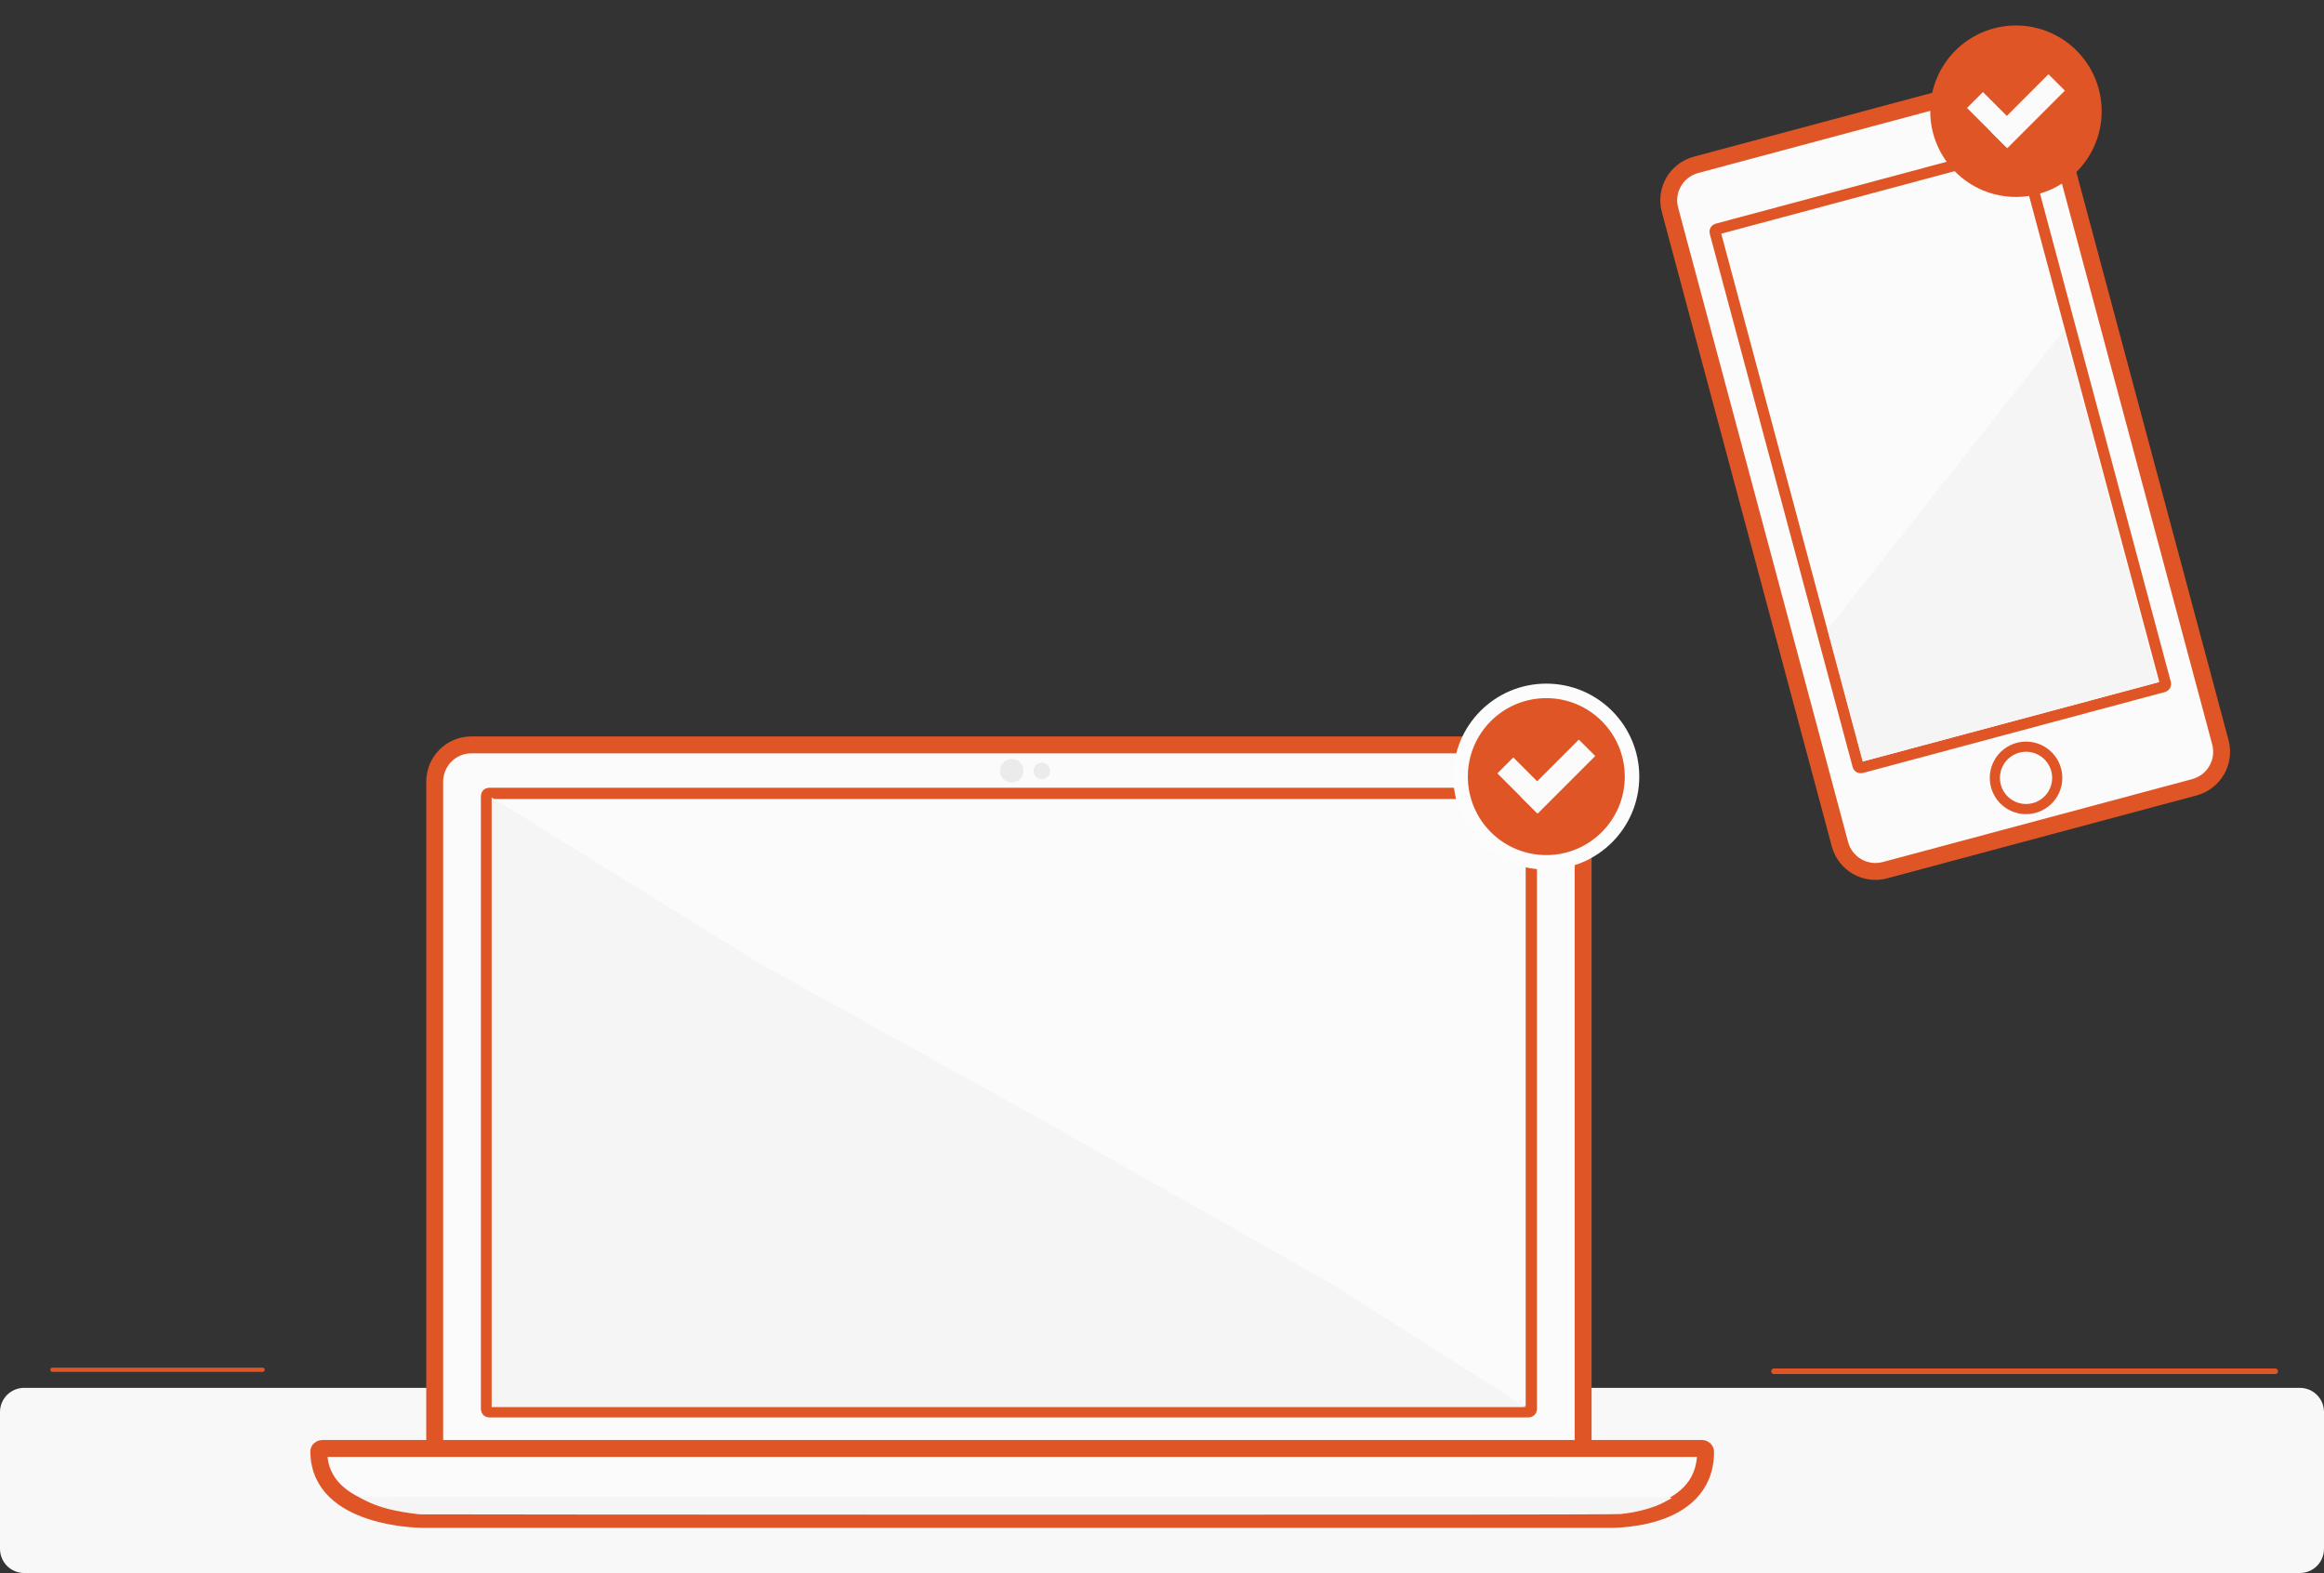 <?xml version="1.0" encoding="utf-8"?>
<!-- Generator: Adobe Illustrator 15.1.0, SVG Export Plug-In . SVG Version: 6.00 Build 0)  -->
<!DOCTYPE svg PUBLIC "-//W3C//DTD SVG 1.1//EN" "http://www.w3.org/Graphics/SVG/1.1/DTD/svg11.dtd">
<svg version="1.1" id="Layer_1" xmlns="http://www.w3.org/2000/svg" xmlns:xlink="http://www.w3.org/1999/xlink" x="0px" y="0px"
	 width="827.867px" height="560.306px" viewBox="0 0 827.867 560.306" enable-background="new 0 0 827.867 560.306"
	 xml:space="preserve">
<rect x="0" y="0" width="827.867" height="560.306" fill="#333333" stroke="none"/>
<g>
	<g>
		<path fill="#F8F8F8" d="M8.621,494.35h810.631c4.772,0,8.615,3.843,8.615,8.621v48.72c0,4.772-3.843,8.615-8.615,8.615H8.621
			c-4.777,0-8.621-3.843-8.621-8.615v-48.72C0,498.193,3.843,494.35,8.621,494.35L8.621,494.35z M8.621,494.35"/>
		<path fill="#FBFBFB" d="M167.959,265.323h382.885c7.267,0,13.11,5.851,13.11,13.111v238.907c0,7.266-5.844,13.111-13.11,13.111
			H167.959c-7.261,0-13.105-5.846-13.105-13.111V278.435C154.854,271.174,160.698,265.323,167.959,265.323L167.959,265.323z
			 M167.959,265.323"/>
		<path fill="none" stroke="#DF5526" stroke-width="6.019" stroke-linecap="round" stroke-linejoin="round" d="M167.959,265.323
			h382.885c7.267,0,13.11,5.851,13.11,13.111v238.907c0,7.266-5.844,13.111-13.11,13.111H167.959
			c-7.261,0-13.105-5.846-13.105-13.111V278.435C154.854,271.174,160.698,265.323,167.959,265.323L167.959,265.323z
			 M167.959,265.323"/>
		<path fill="#FBFBFB" d="M114.82,515.938h491.508c0.69,0,1.249,0.558,1.249,1.249c-0.095,25.606-35.395,24.004-35.395,24.004
			H150.275c0,0-36.456-0.027-36.705-24.004C113.437,516.507,114.129,515.938,114.82,515.938L114.82,515.938z M114.82,515.938"/>
		<path fill="none" stroke="#DF5526" stroke-width="6.019" stroke-linecap="round" stroke-linejoin="round" d="M114.82,515.938
			h491.508c0.69,0,1.249,0.558,1.249,1.249c-0.095,25.606-35.395,24.004-35.395,24.004H150.275c0,0-36.456-0.027-36.705-24.004
			C113.437,516.507,114.129,515.938,114.82,515.938L114.82,515.938z M114.82,515.938"/>
		<path fill="#F5F5F5" d="M149.435,539.405c-8.831-1.018-14.377-2.438-19.381-4.971c-1.171-0.592-2.178-1.123-2.239-1.184
			c-0.061-0.062,105.27-0.105,234.064-0.1c211.642,0.011,234.125,0.05,233.645,0.426c-0.294,0.227-1.549,0.935-2.787,1.564
			c-4.021,2.052-9.638,3.572-15.366,4.159c-1.892,0.193-68.699,0.265-214.944,0.237
			C245.721,539.516,149.872,539.455,149.435,539.405L149.435,539.405z M149.435,539.405"/>
		<path fill="#FBFBFB" d="M367.701,397.008C271.045,359,188.164,326.402,183.524,324.572l-8.438-3.317v-37.097h368.547v90.999
			c0,50.048-0.039,90.993-0.094,90.982C543.49,466.132,464.362,435.024,367.701,397.008L367.701,397.008z M367.701,397.008"/>
		
			<line fill="none" stroke="#DF5526" stroke-width="1.504" stroke-linecap="round" x1="93.549" y1="487.914" x2="18.661" y2="487.914"/>
		
			<line fill="none" stroke="#DF5526" stroke-width="1.99" stroke-linecap="round" x1="631.945" y1="488.451" x2="810.493" y2="488.451"/>
		<path fill="#EBEBEB" d="M364.577,274.519c0,2.317-1.88,4.197-4.197,4.197s-4.197-1.88-4.197-4.197c0-2.317,1.88-4.196,4.197-4.196
			S364.577,272.202,364.577,274.519L364.577,274.519z M364.577,274.519"/>
		<path fill="#EBEBEB" d="M374.093,274.618c0,1.639-1.321,2.959-2.953,2.959s-2.958-1.32-2.958-2.959
			c0-1.63,1.327-2.953,2.958-2.953S374.093,272.987,374.093,274.618L374.093,274.618z M374.093,274.618"/>
		<path fill="none" stroke="#DF5526" stroke-width="4.013" stroke-linecap="round" stroke-linejoin="round" d="M174.257,282.597
			h370.29c0.524,0,0.95,0.421,0.95,0.946v218.388c0,0.525-0.426,0.945-0.95,0.945h-370.29c-0.525,0-0.946-0.42-0.946-0.945V283.543
			C173.311,283.018,173.731,282.597,174.257,282.597L174.257,282.597z M174.257,282.597"/>
		<path fill="#F5F5F5" d="M175.136,392.624V284.042l95.18,58.982l97.386,53.984l106.111,59.962l69.711,44.242H175.136V392.624z
			 M175.136,392.624"/>
		<path fill="#FBFBFB" d="M604.171,58.713L714.357,29.19c7.012-1.88,14.172,2.257,16.053,9.267l60.537,225.92
			c1.88,7.018-2.256,14.179-9.273,16.059l-110.187,29.521c-7.012,1.88-14.173-2.25-16.053-9.268L594.897,74.772
			C593.018,67.755,597.153,60.593,604.171,58.713L604.171,58.713z M604.171,58.713"/>
		<path fill="none" stroke="#DF5526" stroke-width="6.019" stroke-linecap="round" stroke-linejoin="round" d="M604.171,58.713
			l110.187-29.521c7.012-1.88,14.172,2.256,16.053,9.267l60.537,225.919c1.88,7.017-2.256,14.177-9.273,16.057l-110.187,29.522
			c-7.012,1.88-14.173-2.25-16.053-9.268L594.897,74.771C593.018,67.754,597.153,60.593,604.171,58.713L604.171,58.713z
			 M604.171,58.713"/>
		<path fill="none" stroke="#DF5526" stroke-width="3.964" stroke-linecap="round" stroke-linejoin="round" d="M611.69,81.583
			l107.582-28.826c0.537-0.144,1.073,0.148,1.212,0.658l50.91,190.005c0.138,0.509-0.183,1.029-0.719,1.171l-107.582,28.833
			c-0.531,0.137-1.073-0.156-1.206-0.665l-50.915-190C610.84,82.252,611.154,81.728,611.69,81.583L611.69,81.583z M611.69,81.583"/>
		<path fill="#FBFBFB" d="M732.461,274.203c1.588,5.929-1.93,12.023-7.857,13.609c-5.928,1.587-12.021-1.931-13.607-7.858
			c-1.588-5.928,1.93-12.014,7.856-13.607C724.78,264.759,730.869,268.276,732.461,274.203L732.461,274.203z M732.461,274.203"/>
		<path fill="none" stroke="#DF5526" stroke-width="3.615" stroke-linecap="round" stroke-linejoin="round" d="M732.461,274.204
			c1.588,5.928-1.93,12.022-7.857,13.608c-5.928,1.587-12.021-1.929-13.607-7.856c-1.588-5.929,1.93-12.016,7.856-13.609
			C724.78,264.76,730.869,268.277,732.461,274.204L732.461,274.204z M732.461,274.204"/>
		<path fill="#F5F5F5" d="M657.342,247.695l-6.297-23.5l40.525-51.28c22.289-28.201,41.217-52.183,42.063-53.293l1.543-2.023
			l33.609,125.43l-52.575,14.083l-52.569,14.089L657.342,247.695z M657.342,247.695"/>
		<path fill="#DF5526" d="M581.367,276.631c0,16.859-13.669,30.533-30.534,30.533c-16.864,0-30.534-13.674-30.534-30.533
			c0-16.865,13.67-30.54,30.534-30.54C567.698,246.092,581.367,259.766,581.367,276.631L581.367,276.631z M581.367,276.631"/>
		<path fill="none" stroke="#FCFCFC" stroke-width="5.168" stroke-linecap="round" stroke-linejoin="round" d="M581.367,276.631
			c0,16.859-13.669,30.533-30.534,30.533c-16.864,0-30.534-13.674-30.534-30.533c0-16.865,13.67-30.54,30.534-30.54
			C567.698,246.092,581.367,259.766,581.367,276.631L581.367,276.631z M581.367,276.631"/>
		<path fill="#FBFBFB" d="M539.072,269.791l14,14.001l-5.673,5.668l-13.995-13.995L539.072,269.791z M539.072,269.791"/>
		<path fill="#FBFBFB" d="M568.263,269.289l-20.516,20.52l-5.839-5.839l20.515-20.52L568.263,269.289z M568.263,269.289"/>
	</g>
	<g>
		<path fill="#DF5526" d="M748.669,39.621c0,16.865-13.67,30.533-30.534,30.533c-16.865,0-30.535-13.668-30.535-30.533
			c0-16.865,13.67-30.541,30.535-30.541C734.999,9.08,748.669,22.756,748.669,39.621L748.669,39.621z M748.669,39.621"/>
		<path fill="#FBFBFB" d="M706.372,32.785l14.001,13.996l-5.673,5.667l-13.995-13.996L706.372,32.785z M706.372,32.785"/>
		<path fill="#FBFBFB" d="M735.563,32.282l-20.514,20.514l-5.839-5.839l20.514-20.521L735.563,32.282z M735.563,32.282"/>
	</g>
</g>
</svg>
